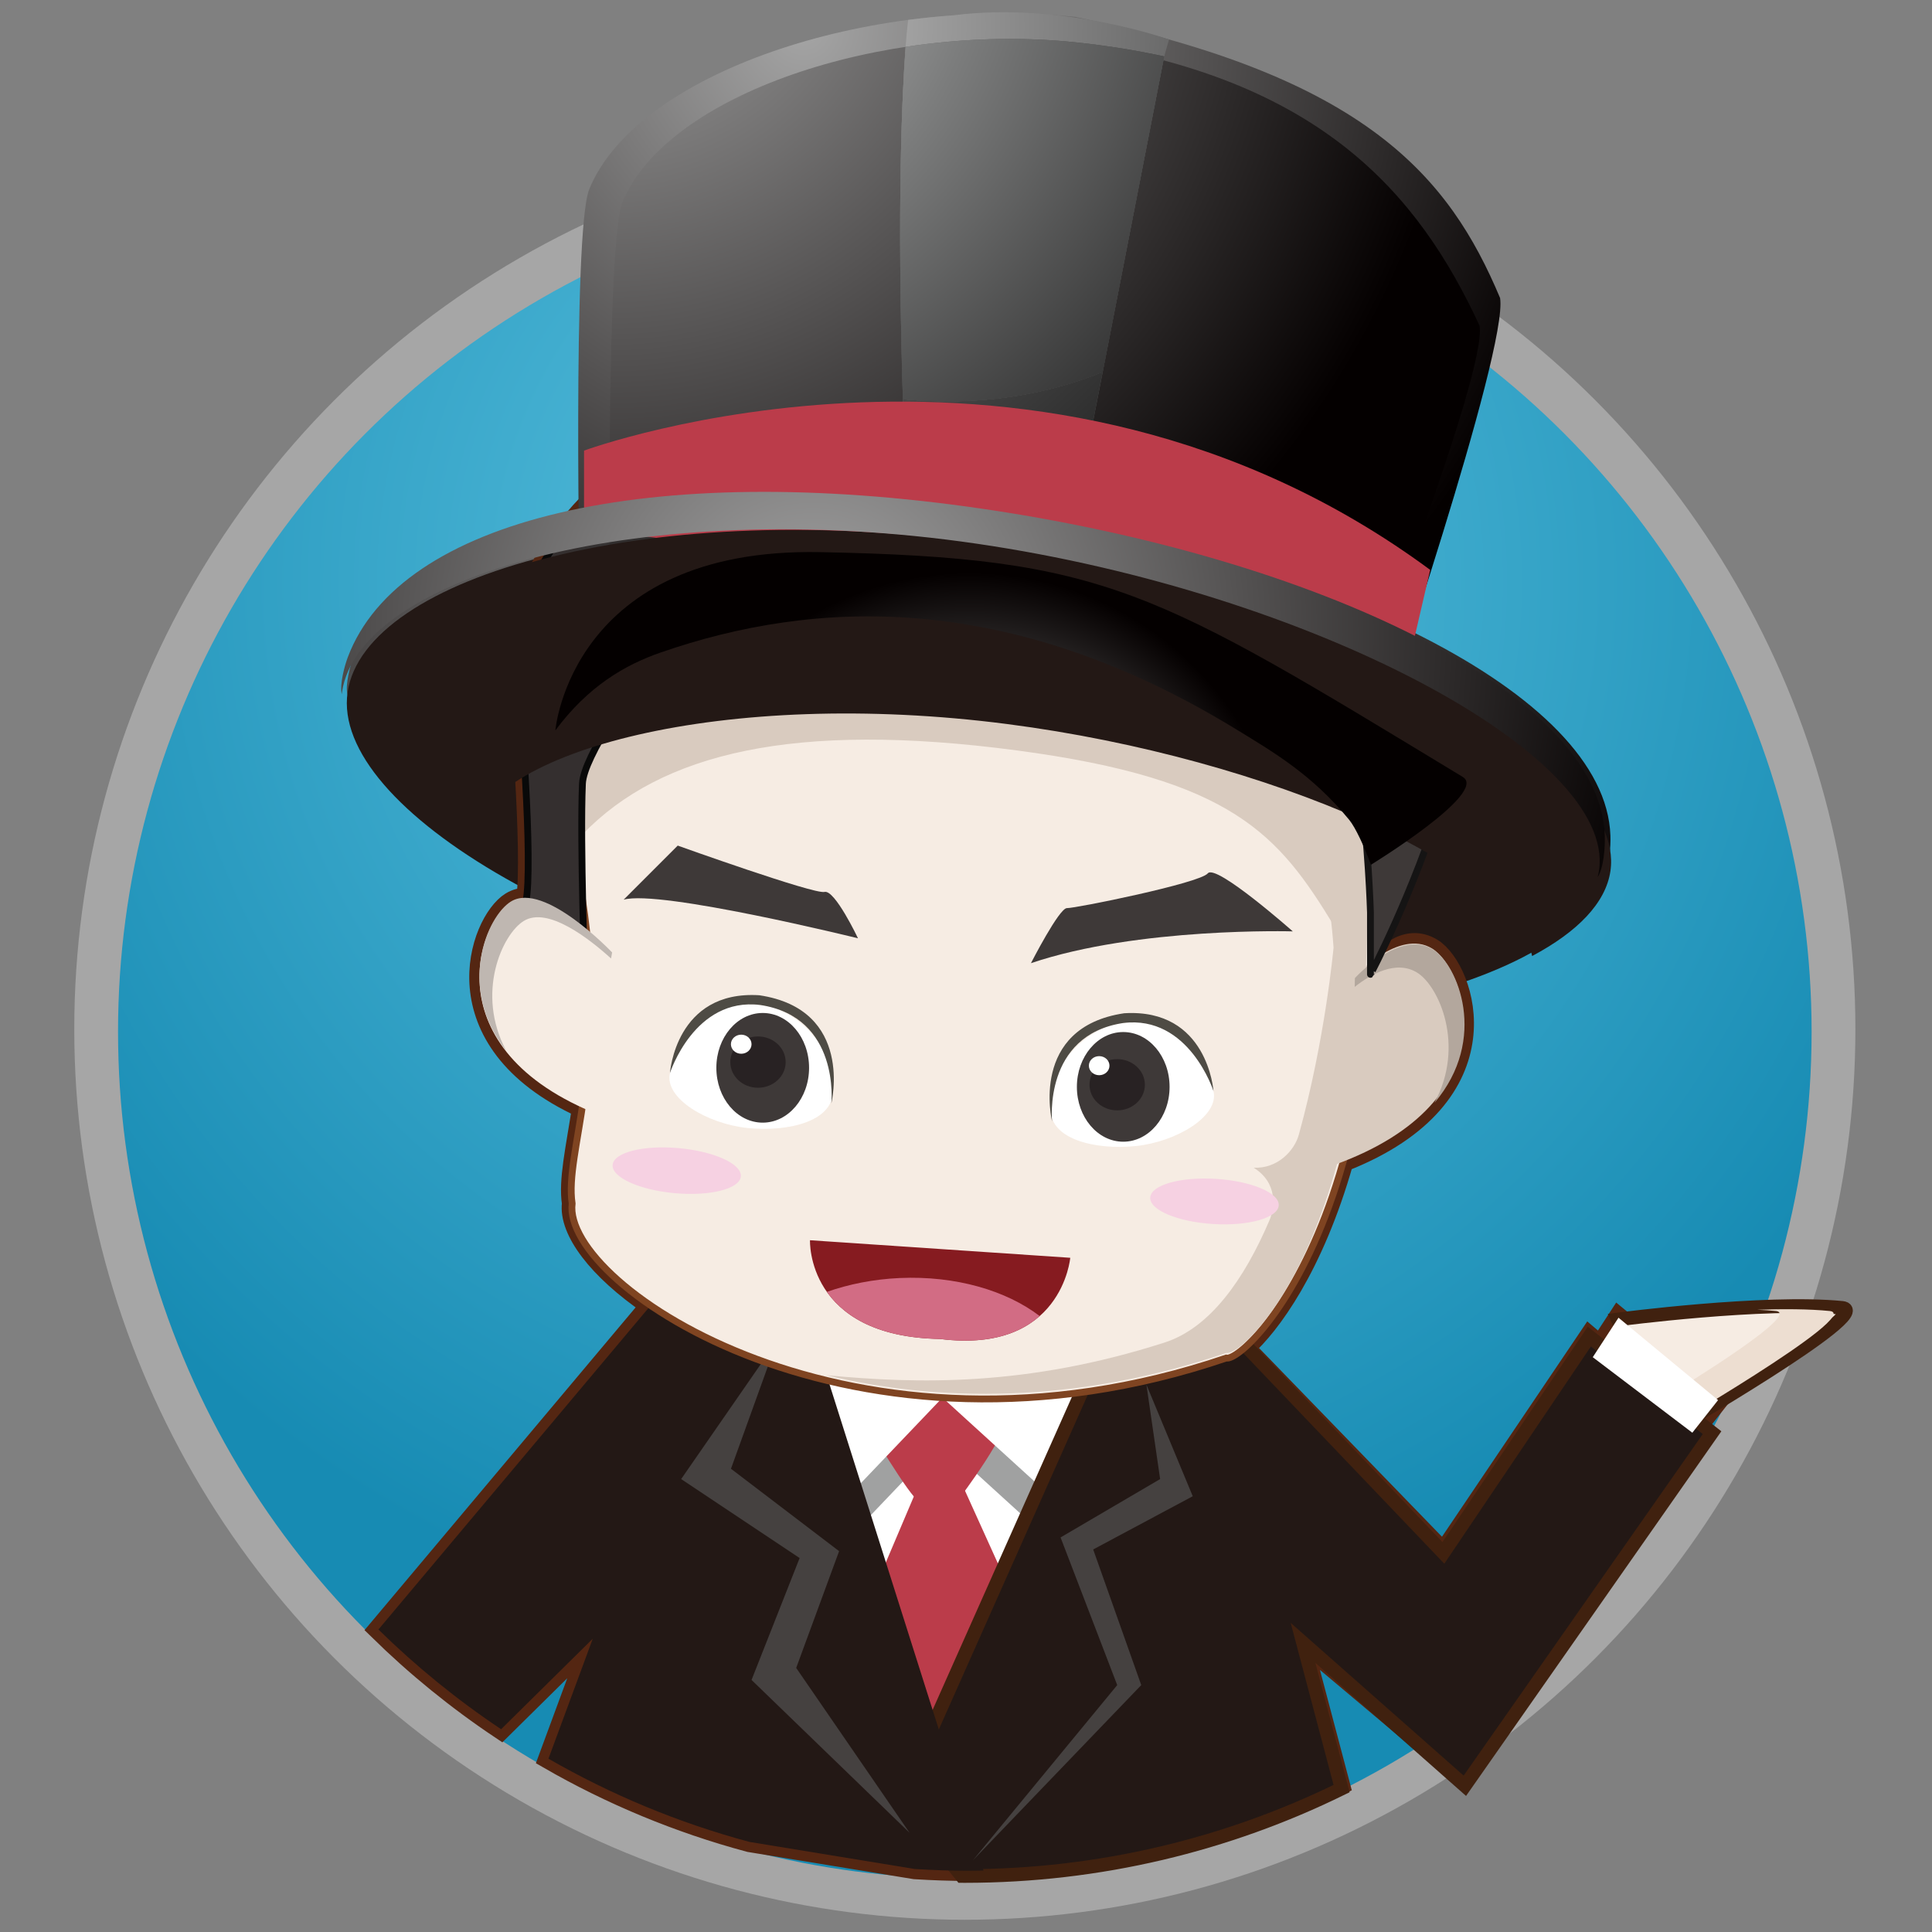 <?xml version="1.0" encoding="utf-8"?>
<!-- Generator: Adobe Illustrator 15.0.0, SVG Export Plug-In . SVG Version: 6.00 Build 0)  -->
<!DOCTYPE svg PUBLIC "-//W3C//DTD SVG 1.1//EN" "http://www.w3.org/Graphics/SVG/1.1/DTD/svg11.dtd">
<svg version="1.1" id="图层_1" xmlns="http://www.w3.org/2000/svg" xmlns:xlink="http://www.w3.org/1999/xlink" x="0px" y="0px"
	 width="283.46px" height="283.46px" viewBox="0 0 283.46 283.46" enable-background="new 0 0 283.46 283.46" xml:space="preserve">
<rect x="0" y="0" width="283.46" height="283.46" fill="#808080" stroke="none"/>
<g>
	<linearGradient id="SVGID_1_" gradientUnits="userSpaceOnUse" x1="10.897" y1="151.001" x2="272.221" y2="151.001">
		<stop  offset="0.03" style="stop-color:#FFFFFF;stop-opacity:0.3"/>
		<stop  offset="1" style="stop-color:#FFFFFF;stop-opacity:0.3"/>
	</linearGradient>
	<circle fill="url(#SVGID_1_)" cx="141.559" cy="151.004" r="130.662"/>
	<radialGradient id="SVGID_2_" cx="136.519" cy="85.378" r="157.68" gradientUnits="userSpaceOnUse">
		<stop  offset="0.03" style="stop-color:#5BC2E0"/>
		<stop  offset="1" style="stop-color:#178BB3"/>
	</radialGradient>
	<circle fill="url(#SVGID_2_)" cx="141.557" cy="151.369" r="124.239"/>
	<g>
		
			<radialGradient id="SVGID_3_" cx="951.439" cy="532.494" r="125.568" gradientTransform="matrix(0.99 0.145 0.187 -1.276 -921.582 657.025)" gradientUnits="userSpaceOnUse">
			<stop  offset="0" style="stop-color:#A5A5A5"/>
			<stop  offset="1" style="stop-color:#040000"/>
		</radialGradient>
		<path fill="url(#SVGID_3_)" d="M236.275,122.589c0.053,1.547-0.118,4.682-1.051,6.105c-9.408,14.45-53.947,21.448-98.486,14.933
			c-44.958-6.577-82.127-25.373-85.773-41.776c-0.321-1.452,0.399-4.124,0.881-5.41c7.644-20.344,44.218-28.95,93.159-21.791
			C193.952,81.812,235.585,101.648,236.275,122.589z"/>
		<path fill="#231815" d="M235.431,127.711c-2.496,17.035-50.599,28.201-99.538,21.041c-48.951-7.16-87.388-30.156-84.893-47.19
			c2.491-17.036,44.212-28.952,93.155-21.788C193.1,86.928,237.923,110.678,235.431,127.711z"/>
		
			<radialGradient id="SVGID_4_" cx="1010.248" cy="479.577" r="46.55" gradientTransform="matrix(1 -0.033 -0.033 -1 -851.341 643.503)" gradientUnits="userSpaceOnUse">
			<stop  offset="0" style="stop-color:#A5A5A5"/>
			<stop  offset="1" style="stop-color:#040000"/>
		</radialGradient>
		<path fill="url(#SVGID_4_)" d="M82.309,107.164c4.792-6.459,10.195-9.608,15.42-11.418c22.568-7.838,50.937-9.122,84.117,11.05
			c5.905,3.59,11.501,6.877,16.929,13.491c0.911,1.11,2.219,3.912,3.19,6.59c0,0,17.268-10.585,13.482-12.88
			c-45.308-27.456-52.163-32.163-94.298-32.989C84.564,80.292,82.309,107.164,82.309,107.164z"/>
	</g>
	<g>
		<path fill="#FFFDFA" stroke="#542612" stroke-width="3" stroke-miterlimit="10" d="M238.556,194.232l-1.091-0.9l-2.689,4.123
			l-1.592-1.354l-21.409,31.736l-29.174-30.094c3.703-3.248,10.106-11.871,14.483-27.324c24.532-9.607,17.879-28.273,13.051-31.243
			c-3.963-2.442-7.438,1.522-8.629,3.138c0.007-0.078,0.013-0.155,0.017-0.237c3.998-7.838-51.42-93.739-62.039-96.227
			c-13.132-3.069-33.699,2.47-40.469,21.456c-8.711-1.858-25.445,18.61-23.38,30.31c0.729,4.008,2.513,27.717,1.618,34.125
			c-0.79,0-1.563,0.186-2.287,0.632c-4.647,2.859-10.983,20.277,10.457,30.138c-0.94,6.156-1.991,10.623-1.479,14.064
			c-0.49,3.93,3.733,9.654,11.515,14.957l-39.936,47.543c5.517,5.416,11.544,10.32,17.997,14.631
			c7.476-7.389,13.447-13.279,13.447-13.279l-6.498,17.602c9.154,5.277,19.052,9.406,29.49,12.209l24.261,3.977
			c2.617,0.162,5.251,0.258,7.906,0.258c19.539,0,38.014-4.541,54.443-12.607l-5.573-21.059l17.253,14.516
			c9.309-5.902,17.777-13.01,25.182-21.109l16.627-23.756l-1.171-1l3.186-4.039l-0.75-0.625c0.944-0.576,1.939-1.186,2.951-1.813
			c1.57-3.371,2.998-6.826,4.267-10.355C250.396,192.838,241.311,193.891,238.556,194.232z"/>
	</g>
	<rect x="111.338" y="196.795" fill="#FFFFFF" width="60.072" height="61.207"/>
	<polygon fill="#A0A1A1" points="123.805,226.451 138.087,211.479 157.434,229.094 163.854,203.027 118.138,198.871 	"/>
	<path fill="#BB3C4A" d="M127.018,208.693c0,0,6.422,10.957,7.934,11.713c1.511,0.754,5.666-0.379,5.666-0.379
		s8.312-10.955,6.803-12.465c-1.515-1.512-10.201-9.449-10.201-9.449L127.018,208.693z"/>
	<polygon fill="#BB3C4A" points="128.905,231.742 134.761,217.951 140.808,217.006 148.929,234.951 137.972,255.922 	"/>
	<path fill="#F6ECE3" stroke="#40210F" stroke-width="2" stroke-miterlimit="10" d="M237.34,193.594c0,0,21.581-2.842,32.941-1.705
		c5.084,0.51-25.699,18.314-25.699,18.314L237.34,193.594z"/>
	<polygon fill="#FFFFFF" points="123.994,220.027 138.277,205.059 157.619,222.674 164.041,196.602 118.327,192.445 	"/>
	<path fill="#EDDED1" d="M268.458,192.35c-3.024-0.303-6.772-0.318-10.646-0.186c0.953,0.039,1.869,0.102,2.722,0.186
		c3.586,0.357-10.691,9.334-19.405,14.59l1.629,3.727C242.758,210.666,273.543,192.859,268.458,192.35z"/>
	<g>
		<g>
			<path fill="#231815" stroke="#40210F" stroke-width="2" stroke-miterlimit="10" d="M196.837,262.422l-5.659-21.385l23.742,20.969
				l36.271-51.807l-18.008-14.098l-21.409,31.736l-32.117-33.639h-16.505l-31.099,69.871l9.043,11.17
				c0.139,0,0.28,0.008,0.425,0.008C161.373,275.248,180.143,270.623,196.837,262.422z"/>
		</g>
	</g>
	<path fill="#231815" d="M144.299,274.447l-25.972-82.002l-20.779-3.398l-42.025,50.031c5.521,5.416,11.544,10.322,18,14.631
		c7.474-7.389,13.445-13.279,13.445-13.279l-6.498,17.602c9.156,5.277,19.055,9.406,29.494,12.213l24.256,3.973
		c2.617,0.162,5.249,0.258,7.906,0.258C142.852,274.475,143.576,274.461,144.299,274.447z"/>
	<path fill="#F6ECE3" d="M114.317,93.387c0,0-21.916,14.613-18.995,33.598c2.922,18.986-2.044,28.625-1.169,34.466
		c-1.169,9.346,32.131,31.838,74.189,17.527c2.338,0.582,29.938-9.227,20.005-68.231C140.866,113.81,114.317,93.387,114.317,93.387z
		"/>
	<path fill="#231815" d="M143.633,169.775"/>
	<polygon fill="#454140" points="114.042,196.645 99.939,217.006 117.321,228.592 110.266,246.479 133.442,268.895 116.816,244.715 
		123.112,227.584 107.246,215.494 	"/>
	<path fill="#F6ECE3" stroke="#7F4421" stroke-miterlimit="10" d="M100.017,83.959c-2.336,1.383-3.602,2.323-3.602,2.323
		s-14.735,21.156-10.959,45.715c3.779,24.559-2.644,37.022-1.512,44.581c-1.509,12.09,41.563,41.184,95.967,22.672
		c2.909,0.725,29.242-24.787,19.794-94.691C172.73,103.721,137.362,96.78,100.017,83.959z"/>
	<path fill="#D9CBBF" d="M85.462,122.42c11.531-11.969,31.111-16.641,63.687-12.325c31.787,4.21,38.469,12.396,46.631,25.829
		c0.634-1.174,11.234-5.647,11.504-6.943c3.372-16.073-23.571-35.328-60.181-43.013c-36.609-7.684-69.022-0.883-72.395,15.189
		C73.263,108.048,77.392,115.52,85.462,122.42z"/>
	<path fill="#D9CBBF" d="M149.092,65.281C63.58,57.589,98.71,83.339,99.833,92.578c0,0,25.812-17.224,40.574-4.475
		c14.76,12.751,35.523,17.066,44.575,20.373c9.048,3.307,10.674,30.563,10.674,30.563s-1.216,13.435-5.094,27.439
		c-0.643,2.326-3.083,4.998-6.625,4.852c3.596,2.23,3.085,5.908,2.308,7.727c-3.677,8.598-8.679,15.766-15.4,17.924
		c-20.156,6.465-36.189,6.068-49.586,4.789c16.163,3.904,36.463,4.273,58.652-3.277c2.477,0.621,20.824-16.619,20.678-65.21
		C207.2,117.033,219.129,71.584,149.092,65.281z"/>
	<path fill="#342F2F" stroke="#090909" stroke-miterlimit="10" d="M77.146,132.375c1.135-5.289-0.755-30.604-1.511-34.758
		c-2.268-12.847,18.134-36.274,25.69-29.092c12.09,8.312-15.518,38.399-15.87,46.47c-0.375,8.69,0.38,29.091,0.38,29.091
		l-8.69-10.202"/>
	<path fill="#D9CBBF" d="M198.672,143.371c0,0,6.553-7.216,11.463-4.194c4.913,3.021,11.714,22.29-14.354,31.735
		C198.422,162.979,198.672,143.371,198.672,143.371z"/>
	<path fill="#F6ECE3" d="M89.809,139.851c0,0-9.931-10.5-14.843-7.476c-4.911,3.021-11.713,22.291,14.357,31.736
		C86.678,156.18,89.809,139.851,89.809,139.851z"/>
	<path fill="#3E3938" d="M91.501,131.998l7.934-7.934c0,0,20.025,7.18,21.536,6.799c1.511-0.378,4.913,6.803,4.913,6.803
		S96.791,130.485,91.501,131.998z"/>
	<path fill="#FFFFFF" d="M122.168,159.566c0.563,4.963-6.564,6.547-12.489,5.934c-5.923-0.617-12.261-4.369-11.384-8.064
		c0.518-4.982,5.546-11.041,13.255-9.984C117.475,148.064,122.684,154.582,122.168,159.566z"/>
	<path fill="#3E3938" d="M151.261,141.315c0,0,4.156-8.13,5.287-8.079c1.135,0.054,19.46-3.644,20.66-5.1
		c1.201-1.458,12.468,8.514,12.468,8.514S167.014,135.988,151.261,141.315z"/>
	<ellipse fill="#3E3938" cx="111.904" cy="156.668" rx="6.802" ry="8.045"/>
	<path fill="#FFFFFF" d="M154.166,162.211c-0.563,4.963,6.568,6.549,12.491,5.934c5.921-0.617,12.26-4.371,11.381-8.066
		c-0.518-4.98-5.546-11.039-13.254-9.982C158.86,150.711,153.649,157.227,154.166,162.211z"/>
	<ellipse fill="#3E3938" cx="164.799" cy="159.465" rx="6.8" ry="8.045"/>
	<polygon fill="#454140" points="168.2,203.154 174.998,219.525 160.39,227.334 167.443,247.234 142.758,272.924 163.917,247.234 
		155.605,225.57 170.213,217.006 	"/>
	<path fill="#861B20" d="M118.841,181.965l38.183,2.576c0,0-1.204,14.176-19.111,11.912
		C118.248,196.109,118.841,181.965,118.841,181.965z"/>
	<path fill="#D26C84" d="M131.982,187.51c-3.835,0.174-7.436,0.902-10.661,2.033c2.417,3.422,7.185,6.742,16.591,6.91
		c7.31,0.92,11.836-0.891,14.632-3.363C147.658,189.355,140.227,187.143,131.982,187.51z"/>
	<path fill="#282223" d="M115.272,155.832c0,2.074-1.821,3.762-4.064,3.762c-2.243,0-4.059-1.688-4.059-3.762
		c0-2.078,1.816-3.766,4.059-3.766C113.451,152.066,115.272,153.754,115.272,155.832z"/>
	<ellipse fill="#FFFFFF" cx="108.752" cy="153.205" rx="1.512" ry="1.4"/>
	<ellipse fill="#282223" cx="163.913" cy="159.154" rx="4.062" ry="3.758"/>
	<path fill="#FFFFFF" d="M162.78,156.355c0,0.773-0.676,1.398-1.512,1.398c-0.835,0-1.511-0.625-1.511-1.398
		c0-0.775,0.676-1.4,1.511-1.4C162.104,154.955,162.78,155.58,162.78,156.355z"/>
	<path fill="#4E4B44" d="M98.295,157.436c0,0,3.584-11.195,13.255-9.984c11.749,1.775,10.426,14.436,10.426,14.436
		s3.398-13.791-10.579-15.867C99.117,145.26,98.295,157.436,98.295,157.436z"/>
	<path fill="#4E4B44" d="M178.038,160.078c0,0-3.581-11.193-13.254-9.982c-11.747,1.777-10.427,14.434-10.427,14.434
		s-3.399-13.791,10.58-15.867C177.216,147.904,178.038,160.078,178.038,160.078z"/>
	
		<ellipse transform="matrix(0.996 0.09 -0.09 0.996 15.89 -8.249)" fill="#F6D1E2" cx="99.256" cy="171.76" rx="9.445" ry="3.318"/>
	<path fill="#F6D1E2" d="M187.614,176.852c-0.11,1.83-4.423,3.055-9.629,2.734c-5.207-0.32-9.338-2.059-9.228-3.893
		c0.114-1.83,4.427-3.055,9.634-2.732C183.599,173.281,187.727,175.021,187.614,176.852z"/>
	<g>
		<g>
			<g>
				<path fill="#5D5957" d="M125.753,46.78c-11.586,0-32.757,14.69-27.228,43.425c0,0,1.863-1.852,4.92-4.225
					C100.229,62.749,113.162,51.31,125.753,46.78z"/>
			</g>
		</g>
	</g>
	<g>
		
			<radialGradient id="SVGID_5_" cx="983.036" cy="605.12" r="117.309" gradientTransform="matrix(0.991 -0.033 -0.033 -1.003 -836.343 643.518)" gradientUnits="userSpaceOnUse">
			<stop  offset="0" style="stop-color:#A5A5A5"/>
			<stop  offset="1" style="stop-color:#040000"/>
		</radialGradient>
		<path fill="url(#SVGID_5_)" d="M85.088,89.712c0,0-1.133-55.812,1.366-61.949c6.948-17.032,40.893-28.376,71.277-25.291
			c42.741,8.778,54.896,23.497,62.358,41.247c1.227,7.563-17.771,63.473-17.771,63.473L85.088,89.712z"/>
		
			<radialGradient id="SVGID_6_" cx="992.462" cy="643.952" r="137.02" gradientTransform="matrix(0.921 -0.03 -0.031 -0.932 -804.362 617.417)" gradientUnits="userSpaceOnUse">
			<stop  offset="0" style="stop-color:#A5A5A5"/>
			<stop  offset="1" style="stop-color:#040000"/>
		</radialGradient>
		<path fill="url(#SVGID_6_)" d="M89.454,86.852c0,0-0.473-51.454,1.856-57.157c6.455-15.834,38.012-26.379,66.259-23.511
			c36.182,5.309,50.572,22.286,59.512,41.611c1.144,7.029-18.063,55.739-18.063,55.739L89.454,86.852z"/>
		<g>
			
				<radialGradient id="SVGID_7_" cx="986.092" cy="605.297" r="117.862" gradientTransform="matrix(0.991 -0.033 -0.033 -1.003 -836.343 643.518)" gradientUnits="userSpaceOnUse">
				<stop  offset="0" style="stop-color:#B2B2B2"/>
				<stop  offset="1" style="stop-color:#0D0D0D"/>
			</radialGradient>
			<path fill="url(#SVGID_7_)" d="M132.872,6.877c8.058-1.224,16.51-1.522,24.697-0.693c1.031,0.106,2.046,0.223,3.056,0.354
				c0.335,0.038,0.658,0.089,0.987,0.13c0.674,0.086,1.348,0.179,2.007,0.283c0.391,0.06,0.773,0.126,1.155,0.186
				c0.6,0.094,1.196,0.196,1.79,0.303c0.391,0.07,0.786,0.146,1.177,0.216c0.575,0.111,1.146,0.221,1.711,0.336
				c0.387,0.082,0.776,0.159,1.153,0.243c0.07,0.016,0.14,0.029,0.205,0.045l0.707-2.485c-0.01-0.001-15.591-5.604-31.678-3.543
				c-2.214,0.157-4.418,0.388-6.592,0.671C133.242,2.928,133.079,4.166,132.872,6.877z"/>
			
				<radialGradient id="SVGID_8_" cx="985.885" cy="605.141" r="118.502" gradientTransform="matrix(0.991 -0.033 -0.033 -1.003 -836.343 643.518)" gradientUnits="userSpaceOnUse">
				<stop  offset="0" style="stop-color:#B2B2B2"/>
				<stop  offset="1" style="stop-color:#0D0D0D"/>
			</radialGradient>
			<path fill="url(#SVGID_8_)" d="M163.618,6.95c0.391,0.06,0.771,0.125,1.155,0.186C164.389,7.075,164.009,7.01,163.618,6.95z"/>
			
				<radialGradient id="SVGID_9_" cx="995.608" cy="644.024" r="136.181" gradientTransform="matrix(0.921 -0.03 -0.031 -0.932 -804.362 617.417)" gradientUnits="userSpaceOnUse">
				<stop  offset="0" style="stop-color:#B2B2B2"/>
				<stop  offset="1" style="stop-color:#0D0D0D"/>
			</radialGradient>
			<path fill="url(#SVGID_9_)" d="M163.618,6.95c0.391,0.06,0.771,0.125,1.155,0.186C164.389,7.075,164.009,7.01,163.618,6.95z"/>
			
				<radialGradient id="SVGID_10_" cx="986.112" cy="605.139" r="117.905" gradientTransform="matrix(0.991 -0.033 -0.033 -1.003 -836.343 643.518)" gradientUnits="userSpaceOnUse">
				<stop  offset="0" style="stop-color:#B2B2B2"/>
				<stop  offset="1" style="stop-color:#0D0D0D"/>
			</radialGradient>
			<path fill="url(#SVGID_10_)" d="M169.451,7.991c0.387,0.082,0.772,0.159,1.153,0.243C170.224,8.15,169.838,8.073,169.451,7.991z"
				/>
			
				<radialGradient id="SVGID_11_" cx="995.977" cy="644.004" r="135.583" gradientTransform="matrix(0.921 -0.03 -0.031 -0.932 -804.362 617.417)" gradientUnits="userSpaceOnUse">
				<stop  offset="0" style="stop-color:#B2B2B2"/>
				<stop  offset="1" style="stop-color:#0D0D0D"/>
			</radialGradient>
			<path fill="url(#SVGID_11_)" d="M169.451,7.991c0.387,0.082,0.772,0.159,1.153,0.243C170.224,8.15,169.838,8.073,169.451,7.991z"
				/>
			
				<radialGradient id="SVGID_12_" cx="986.152" cy="605.011" r="117.742" gradientTransform="matrix(0.991 -0.033 -0.033 -1.003 -836.343 643.518)" gradientUnits="userSpaceOnUse">
				<stop  offset="0" style="stop-color:#B2B2B2"/>
				<stop  offset="1" style="stop-color:#0D0D0D"/>
			</radialGradient>
			<path fill="url(#SVGID_12_)" d="M160.624,6.537c0.335,0.038,0.658,0.089,0.987,0.13C161.282,6.626,160.959,6.575,160.624,6.537z"
				/>
			
				<radialGradient id="SVGID_13_" cx="996.038" cy="643.211" r="135.052" gradientTransform="matrix(0.921 -0.03 -0.031 -0.932 -804.362 617.417)" gradientUnits="userSpaceOnUse">
				<stop  offset="0" style="stop-color:#B2B2B2"/>
				<stop  offset="1" style="stop-color:#0D0D0D"/>
			</radialGradient>
			<path fill="url(#SVGID_13_)" d="M160.624,6.537c0.335,0.038,0.658,0.089,0.987,0.13C161.282,6.626,160.959,6.575,160.624,6.537z"
				/>
			
				<radialGradient id="SVGID_14_" cx="986.083" cy="605.115" r="117.968" gradientTransform="matrix(0.991 -0.033 -0.033 -1.003 -836.343 643.518)" gradientUnits="userSpaceOnUse">
				<stop  offset="0" style="stop-color:#B2B2B2"/>
				<stop  offset="1" style="stop-color:#0D0D0D"/>
			</radialGradient>
			<path fill="url(#SVGID_14_)" d="M136.535,58.845c-1.401-0.057-2.747-0.143-4.067-0.248c0.025,0.864,0.053,1.725,0.081,2.614
				l27.229,3.668l2.007-10.302C154.361,57.567,145.917,59.187,136.535,58.845z"/>
			
				<radialGradient id="SVGID_15_" cx="995.886" cy="643.938" r="135.685" gradientTransform="matrix(0.921 -0.03 -0.031 -0.932 -804.362 617.417)" gradientUnits="userSpaceOnUse">
				<stop  offset="0" style="stop-color:#B2B2B2"/>
				<stop  offset="1" style="stop-color:#0D0D0D"/>
			</radialGradient>
			<path fill="url(#SVGID_15_)" d="M136.535,58.845c-1.401-0.057-2.747-0.143-4.067-0.248c0.025,0.864,0.053,1.725,0.081,2.614
				l27.229,3.668l2.007-10.302C154.361,57.567,145.917,59.187,136.535,58.845z"/>
			
				<radialGradient id="SVGID_16_" cx="986.129" cy="605.166" r="117.87" gradientTransform="matrix(0.991 -0.033 -0.033 -1.003 -836.343 643.518)" gradientUnits="userSpaceOnUse">
				<stop  offset="0" style="stop-color:#B2B2B2"/>
				<stop  offset="1" style="stop-color:#0D0D0D"/>
			</radialGradient>
			<path fill="url(#SVGID_16_)" d="M166.563,7.436c0.391,0.071,0.787,0.14,1.177,0.219C167.351,7.576,166.961,7.507,166.563,7.436z"
				/>
			
				<radialGradient id="SVGID_17_" cx="996.004" cy="644.137" r="135.604" gradientTransform="matrix(0.921 -0.03 -0.031 -0.932 -804.362 617.417)" gradientUnits="userSpaceOnUse">
				<stop  offset="0" style="stop-color:#B2B2B2"/>
				<stop  offset="1" style="stop-color:#0D0D0D"/>
			</radialGradient>
			<path fill="url(#SVGID_17_)" d="M166.563,7.436c0.391,0.071,0.787,0.14,1.177,0.219C167.351,7.576,166.961,7.507,166.563,7.436z"
				/>
			
				<radialGradient id="SVGID_18_" cx="986.102" cy="605.083" r="117.917" gradientTransform="matrix(0.991 -0.033 -0.033 -1.003 -836.343 643.518)" gradientUnits="userSpaceOnUse">
				<stop  offset="0" style="stop-color:#B2B2B2"/>
				<stop  offset="1" style="stop-color:#0D0D0D"/>
			</radialGradient>
			<path fill="url(#SVGID_18_)" d="M167.74,7.655c0.575,0.111,1.146,0.221,1.711,0.336C168.886,7.876,168.315,7.766,167.74,7.655z"
				/>
			
				<radialGradient id="SVGID_19_" cx="995.94" cy="643.832" r="135.559" gradientTransform="matrix(0.921 -0.03 -0.031 -0.932 -804.362 617.417)" gradientUnits="userSpaceOnUse">
				<stop  offset="0" style="stop-color:#D5D5D5"/>
				<stop  offset="0.412" style="stop-color:#7C7D7D"/>
				<stop  offset="0.816" style="stop-color:#2D2D2D"/>
				<stop  offset="1" style="stop-color:#0D0D0D"/>
			</radialGradient>
			<path fill="url(#SVGID_19_)" d="M167.74,7.655c0.575,0.111,1.146,0.221,1.711,0.336C168.886,7.876,168.315,7.766,167.74,7.655z"
				/>
			
				<radialGradient id="SVGID_20_" cx="986.104" cy="605.118" r="117.905" gradientTransform="matrix(0.991 -0.033 -0.033 -1.003 -836.343 643.518)" gradientUnits="userSpaceOnUse">
				<stop  offset="0" style="stop-color:#B2B2B2"/>
				<stop  offset="1" style="stop-color:#0D0D0D"/>
			</radialGradient>
			<path fill="url(#SVGID_20_)" d="M161.611,6.667c0.674,0.086,1.348,0.179,2.007,0.283C162.959,6.846,162.289,6.758,161.611,6.667z
				"/>
			
				<radialGradient id="SVGID_21_" cx="995.887" cy="643.907" r="135.669" gradientTransform="matrix(0.921 -0.03 -0.031 -0.932 -804.362 617.417)" gradientUnits="userSpaceOnUse">
				<stop  offset="0" style="stop-color:#D5D5D5"/>
				<stop  offset="0.412" style="stop-color:#7C7D7D"/>
				<stop  offset="0.816" style="stop-color:#2D2D2D"/>
				<stop  offset="1" style="stop-color:#0D0D0D"/>
			</radialGradient>
			<path fill="url(#SVGID_21_)" d="M161.611,6.667c0.674,0.086,1.348,0.179,2.007,0.283C162.959,6.846,162.289,6.758,161.611,6.667z
				"/>
			
				<radialGradient id="SVGID_22_" cx="986.061" cy="605.133" r="118.048" gradientTransform="matrix(0.991 -0.033 -0.033 -1.003 -836.343 643.518)" gradientUnits="userSpaceOnUse">
				<stop  offset="0" style="stop-color:#B2B2B2"/>
				<stop  offset="1" style="stop-color:#0D0D0D"/>
			</radialGradient>
			<path fill="url(#SVGID_22_)" d="M157.569,6.184c1.03,0.106,2.045,0.223,3.06,0.352C159.614,6.407,158.6,6.287,157.569,6.184z"/>
			
				<radialGradient id="SVGID_23_" cx="995.859" cy="644.087" r="135.822" gradientTransform="matrix(0.921 -0.03 -0.031 -0.932 -804.362 617.417)" gradientUnits="userSpaceOnUse">
				<stop  offset="0" style="stop-color:#D5D5D5"/>
				<stop  offset="0.412" style="stop-color:#7C7D7D"/>
				<stop  offset="0.816" style="stop-color:#2D2D2D"/>
				<stop  offset="1" style="stop-color:#0D0D0D"/>
			</radialGradient>
			<path fill="url(#SVGID_23_)" d="M157.569,6.184c1.03,0.106,2.045,0.223,3.06,0.352C159.614,6.407,158.6,6.287,157.569,6.184z"/>
			
				<radialGradient id="SVGID_24_" cx="985.731" cy="605.023" r="118.755" gradientTransform="matrix(0.991 -0.033 -0.033 -1.003 -836.343 643.518)" gradientUnits="userSpaceOnUse">
				<stop  offset="0" style="stop-color:#B2B2B2"/>
				<stop  offset="1" style="stop-color:#0D0D0D"/>
			</radialGradient>
			<path fill="url(#SVGID_24_)" d="M170.806,8.279L170.806,8.279c-0.062-0.016-0.135-0.029-0.201-0.045
				C170.675,8.25,170.74,8.265,170.806,8.279z"/>
			
				<radialGradient id="SVGID_25_" cx="995.074" cy="644.665" r="137.224" gradientTransform="matrix(0.921 -0.03 -0.031 -0.932 -804.362 617.417)" gradientUnits="userSpaceOnUse">
				<stop  offset="0" style="stop-color:#D5D5D5"/>
				<stop  offset="0.412" style="stop-color:#7C7D7D"/>
				<stop  offset="0.816" style="stop-color:#2D2D2D"/>
				<stop  offset="1" style="stop-color:#0D0D0D"/>
			</radialGradient>
			<path fill="url(#SVGID_25_)" d="M170.806,8.279L170.806,8.279c-0.062-0.016-0.135-0.029-0.201-0.045
				C170.675,8.25,170.74,8.265,170.806,8.279z"/>
			
				<radialGradient id="SVGID_26_" cx="986.114" cy="605.126" r="117.897" gradientTransform="matrix(0.991 -0.033 -0.033 -1.003 -836.343 643.518)" gradientUnits="userSpaceOnUse">
				<stop  offset="0" style="stop-color:#B2B2B2"/>
				<stop  offset="1" style="stop-color:#0D0D0D"/>
			</radialGradient>
			<path fill="url(#SVGID_26_)" d="M164.773,7.136c0.6,0.094,1.193,0.196,1.79,0.303C165.967,7.333,165.373,7.23,164.773,7.136z"/>
			
				<radialGradient id="SVGID_27_" cx="995.923" cy="644.11" r="135.72" gradientTransform="matrix(0.921 -0.03 -0.031 -0.932 -804.362 617.417)" gradientUnits="userSpaceOnUse">
				<stop  offset="0" style="stop-color:#D5D5D5"/>
				<stop  offset="0.412" style="stop-color:#7C7D7D"/>
				<stop  offset="0.816" style="stop-color:#2D2D2D"/>
				<stop  offset="1" style="stop-color:#0D0D0D"/>
			</radialGradient>
			<path fill="url(#SVGID_27_)" d="M164.773,7.136c0.6,0.094,1.193,0.196,1.79,0.303C165.967,7.333,165.373,7.23,164.773,7.136z"/>
			
				<radialGradient id="SVGID_28_" cx="986.084" cy="605.122" r="117.976" gradientTransform="matrix(0.991 -0.033 -0.033 -1.003 -836.343 643.518)" gradientUnits="userSpaceOnUse">
				<stop  offset="0" style="stop-color:#B2B2B2"/>
				<stop  offset="1" style="stop-color:#0D0D0D"/>
			</radialGradient>
			<path fill="url(#SVGID_28_)" d="M169.451,7.991c-0.565-0.115-1.136-0.227-1.711-0.336c-0.39-0.08-0.779-0.148-1.177-0.219
				c-0.594-0.105-1.19-0.206-1.79-0.302c-0.385-0.059-0.765-0.125-1.155-0.184c-0.659-0.104-1.333-0.197-2.007-0.283
				c-0.329-0.042-0.652-0.095-0.987-0.139c-1.005-0.124-2.024-0.241-3.056-0.345c-8.187-0.833-16.643-0.535-24.697,0.693
				c-0.508,6.79-1.282,22.836-0.404,51.72c1.321,0.105,2.667,0.191,4.066,0.245c9.383,0.345,17.828-1.277,25.253-4.27l9.019-46.292
				c-0.068-0.011-0.135-0.032-0.201-0.045C170.224,8.15,169.838,8.073,169.451,7.991z"/>
			
				<radialGradient id="SVGID_29_" cx="995.887" cy="643.956" r="135.702" gradientTransform="matrix(0.921 -0.03 -0.031 -0.932 -804.362 617.417)" gradientUnits="userSpaceOnUse">
				<stop  offset="0" style="stop-color:#B2B2B2"/>
				<stop  offset="1" style="stop-color:#0D0D0D"/>
			</radialGradient>
			<path fill="url(#SVGID_29_)" d="M169.451,7.991c-0.565-0.115-1.136-0.227-1.711-0.336c-0.39-0.08-0.779-0.148-1.177-0.219
				c-0.594-0.105-1.19-0.206-1.79-0.302c-0.385-0.059-0.765-0.125-1.155-0.184c-0.659-0.104-1.333-0.197-2.007-0.283
				c-0.329-0.042-0.652-0.095-0.987-0.139c-1.005-0.124-2.024-0.241-3.056-0.345c-8.187-0.833-16.643-0.535-24.697,0.693
				c-0.508,6.79-1.282,22.836-0.404,51.72c1.321,0.105,2.667,0.191,4.066,0.245c9.383,0.345,17.828-1.277,25.253-4.27l9.019-46.292
				c-0.068-0.011-0.135-0.032-0.201-0.045C170.224,8.15,169.838,8.073,169.451,7.991z"/>
			
				<radialGradient id="SVGID_30_" cx="995.887" cy="643.956" r="135.702" gradientTransform="matrix(0.921 -0.03 -0.031 -0.932 -804.362 617.417)" gradientUnits="userSpaceOnUse">
				<stop  offset="0" style="stop-color:#D5D5D5"/>
				<stop  offset="0.412" style="stop-color:#7C7D7D"/>
				<stop  offset="0.816" style="stop-color:#2D2D2D"/>
				<stop  offset="1" style="stop-color:#0D0D0D"/>
			</radialGradient>
			<path fill="url(#SVGID_30_)" d="M169.451,7.991c-0.565-0.115-1.136-0.227-1.711-0.336c-0.39-0.08-0.779-0.148-1.177-0.219
				c-0.594-0.105-1.19-0.206-1.79-0.302c-0.385-0.059-0.765-0.125-1.155-0.184c-0.659-0.104-1.333-0.197-2.007-0.283
				c-0.329-0.042-0.652-0.095-0.987-0.139c-1.005-0.124-2.024-0.241-3.056-0.345c-8.187-0.833-16.643-0.535-24.697,0.693
				c-0.508,6.79-1.282,22.836-0.404,51.72c1.321,0.105,2.667,0.191,4.066,0.245c9.383,0.345,17.828-1.277,25.253-4.27l9.019-46.292
				c-0.068-0.011-0.135-0.032-0.201-0.045C170.224,8.15,169.838,8.073,169.451,7.991z"/>
		</g>
		<path fill="#BB3C4A" d="M85.688,77.533l0.002-11.421c0,0,66.994-24.711,124.148,17.502l-2.268,9.772L85.688,77.533z"/>
	</g>
	<path fill="#B3A79D" d="M207.919,142.7c3.163,1.947,7.114,10.646,2.542,19.109c7.981-9.389,3.383-20.289-0.211-22.502
		c-4.911-3.021-11.463,4.2-11.463,4.2s-0.008,0.467-0.026,1.287C201.112,142.937,204.836,140.804,207.919,142.7z"/>
	<path fill="#BFB7B1" d="M76.846,135.122c3.523-2.17,9.635,2.626,12.804,5.506c0.097-0.561,0.159-0.886,0.159-0.886
		s-9.933-10.497-14.847-7.473c-3.515,2.163-7.999,12.663-0.684,21.917C69.745,145.734,73.685,137.067,76.846,135.122z"/>
	<path fill="#3E3938" stroke="#151414" stroke-miterlimit="10" d="M211.897,116.43c-2.197-1.354-4.714-2.125-7.39-2.125
		c-1.756,0-3.444,0.338-5.021,0.948c1.258,7.89,1.585,18.632,1.585,18.632v9.069C201.071,142.954,207.295,131.289,211.897,116.43z"
		/>
	<path fill="#231815" d="M145.006,79.863c-48.945-7.165-90.667,4.754-93.157,21.785c-1.072,7.313,5.41,15.726,17.021,23.511
		c-0.062-0.672-0.043-1.334,0.062-1.986c2.153-13.058,37.47-22.302,78.843-16.941c38.825,5.025,74.539,21.262,77.012,34.036
		c6.662-3.54,10.806-7.78,11.493-12.47C238.771,110.769,193.948,87.016,145.006,79.863z"/>
	<g>
		<radialGradient id="SVGID_31_" cx="119.281" cy="93.101" r="125.119" gradientUnits="userSpaceOnUse">
			<stop  offset="0" style="stop-color:#A5A5A5"/>
			<stop  offset="1" style="stop-color:#040000"/>
		</radialGradient>
		<path fill="url(#SVGID_31_)" d="M50.141,101.86c0.013-0.102,0.02-0.201,0.036-0.298c2.489-17.036,44.212-28.952,93.156-21.788
			c48.943,7.154,93.765,30.904,91.273,47.938c-0.049,0.328-0.12,0.652-0.2,0.978c0.927-1.432,1.097-4.555,1.048-6.1
			c-0.692-20.941-42.325-40.777-91.273-47.938c-48.94-7.159-85.513,1.446-93.158,21.791c-0.481,1.287-1.202,3.958-0.881,5.41
			C50.141,101.854,50.141,101.855,50.141,101.86z"/>
		
			<radialGradient id="SVGID_32_" cx="1009.422" cy="479.606" r="46.55" gradientTransform="matrix(1 -0.033 -0.033 -1 -851.341 643.503)" gradientUnits="userSpaceOnUse">
			<stop  offset="0" style="stop-color:#A5A5A5"/>
			<stop  offset="1" style="stop-color:#040000"/>
		</radialGradient>
		<path fill="url(#SVGID_32_)" d="M81.482,107.164c4.794-6.459,10.197-9.608,15.423-11.418c22.567-7.838,50.936-9.122,84.117,11.05
			c5.904,3.59,11.503,6.877,16.932,13.491c0.911,1.11,2.215,3.912,3.188,6.59c0,0,17.268-10.585,13.48-12.88
			c-45.309-27.456-52.16-32.163-94.296-32.989C83.739,80.292,81.482,107.164,81.482,107.164z"/>
	</g>
	<polygon fill="#FFFFFF" points="233.688,199.125 237.465,193.332 252.072,205.42 248.296,210.205 	"/>
</g>
</svg>
